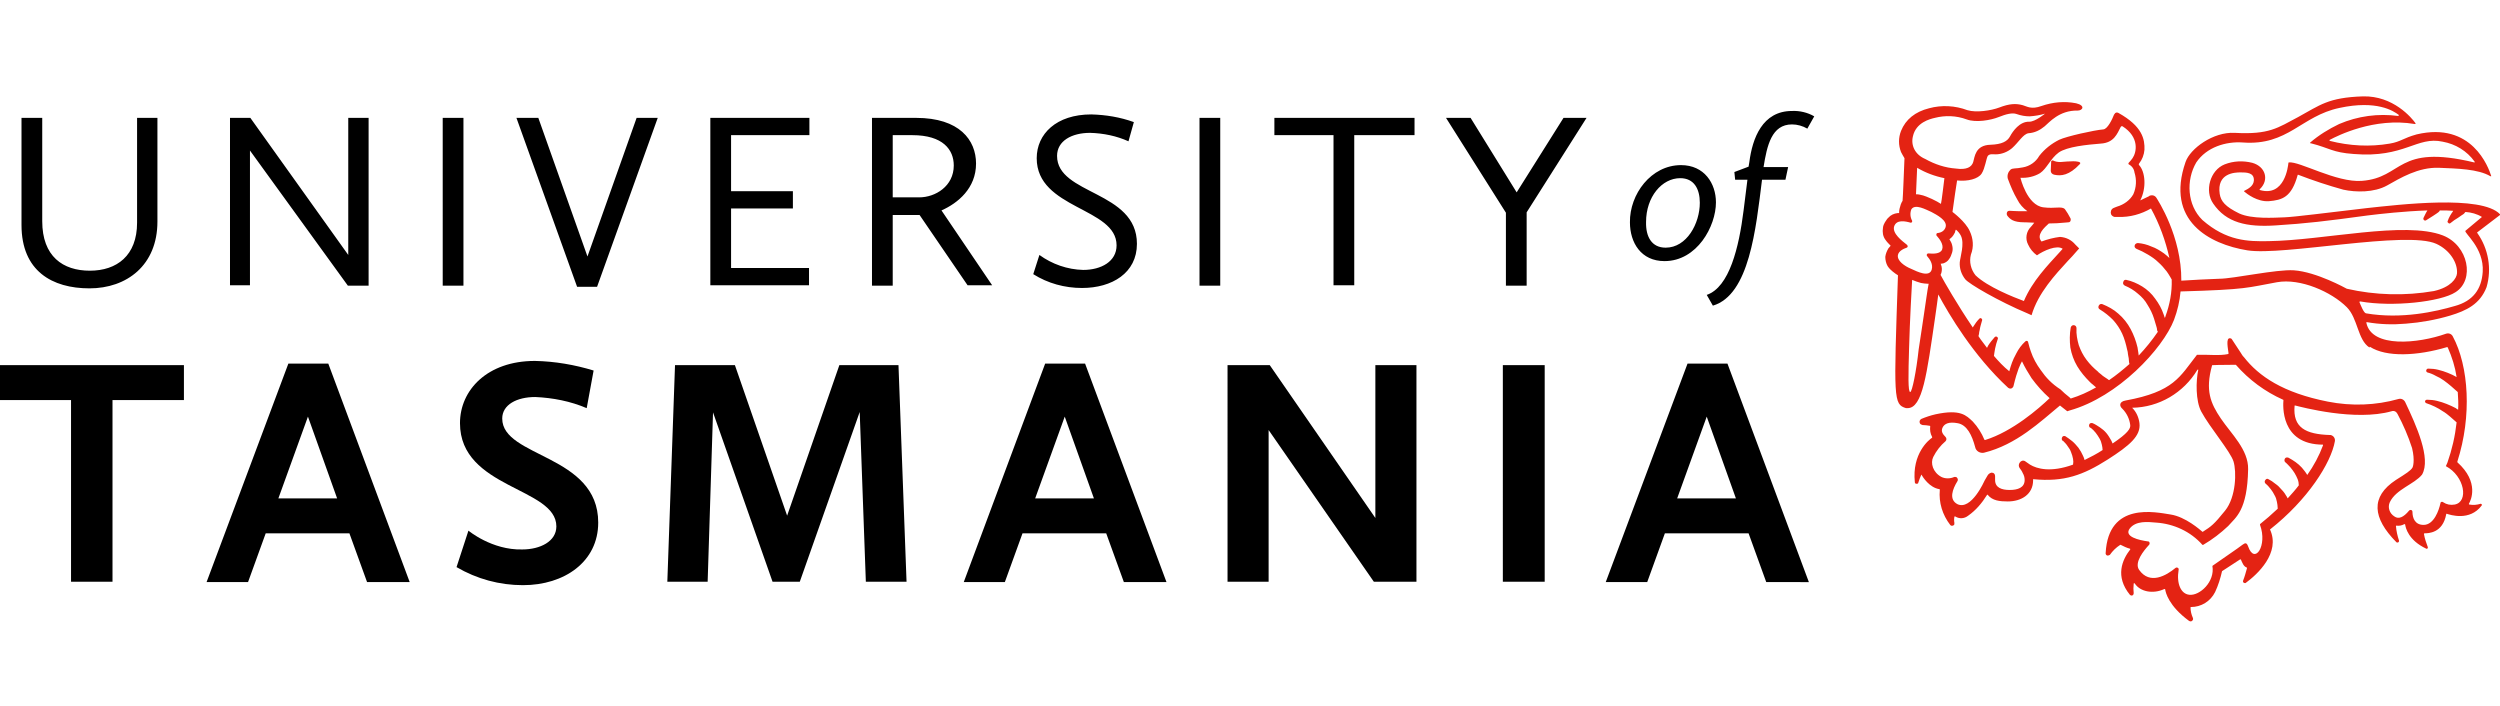 <svg xmlns="http://www.w3.org/2000/svg" viewBox="0 0 651.1 183.8"><path d="M5.6 30.7H11v26.9c0 9.2 5.4 12.9 12.4 12.9S35.7 66.6 35.7 58V30.7H41v27c0 11.4-8 17.4-17.7 17.4S5.6 70.6 5.6 58.6V30.7zm54.2 0h5.4l25.5 35.7V30.7H96v43.7h-5.4L65.1 39.2v35.1h-5.2V30.7zm55.5 0h5.4v43.7h-5.4V30.7zm19.2 0h5.7L153 66.8l12.8-36.1h5.5l-15.8 44h-5.2l-15.8-44zm50.6 0h25.7v4.5h-20.4v14.6h16.1v4.5h-16.1v15.5h20.3v4.5H185V30.7zm42 0h11.5c11.3 0 15.6 5.8 15.6 11.9 0 6.4-4.7 10.3-9 12.2l13.2 19.5H252L239.5 56h-7v18.4h-5.4V30.7zm12.3 20.7c4.2 0 9-2.9 9-8.3 0-4.1-2.8-7.9-10.8-7.9h-5.1v16.2h6.9zm31.3 15c3.3 2.4 7.3 3.8 11.4 3.9 4.7 0 8.7-2.2 8.7-6.4 0-9.9-20.8-9.4-20.8-22.7 0-6.3 5.1-11.4 14.2-11.4 3.8.1 7.5.7 11.1 2l-1.4 5c-3.1-1.4-6.5-2.1-10-2.2-4.8 0-8.6 2.1-8.6 6 0 10.2 20.8 9 20.8 22.9 0 7.6-6.5 11.5-14.3 11.5-4.5 0-8.9-1.2-12.7-3.6l1.6-5zm41.7-35.7h5.4v43.7h-5.4V30.7zm34.9 4.5h-15.4v-4.5h36.5v4.5h-15.7v39.1h-5.4V35.2zm44.9 20.2l-15.6-24.7h6.4l12 19.4 12.2-19.4h6l-15.6 24.6v19.1h-5.4v-19zM18.5 104.2H-.1v-9.1h48v9.1H29.3v47.3H18.5v-47.3zm56.6-9.5h10.4l21.2 56.9H95.6L91 138.9H69.2l-4.6 12.7H53.8l21.3-56.9zm-2.6 35.1h15.3l-7.6-21.3-7.7 21.3zm49.5 8.4s6.1 5.1 14 4.9c4.7 0 8.9-2.1 8.9-6 0-10.2-25.1-9.8-25.1-26.9 0-8.6 7.1-16.2 19.5-16.2 5.2.1 10.4 1 15.3 2.5l-1.8 9.8c-4.2-1.8-8.8-2.7-13.4-2.9-4.8 0-8.6 2-8.6 5.6 0 10.2 25 9.3 25 27.1 0 10.2-8.8 16.3-19.6 16.3-6.1 0-12-1.6-17.3-4.7l3.1-9.5zm53.8-43.1h15.6l13.6 39.2 13.6-39.2H234l2.1 56.4h-10.6l-1.6-44.2-15.6 44.2h-7.1l-15.5-44.1-1.4 44.1h-10.5l2-56.4zm96.4-.4h10.4l21.2 56.9h-11.1l-4.6-12.7h-21.8l-4.6 12.7H251l21.2-56.9zm-2.6 35.1h15.3l-7.6-21.3-7.7 21.3zm50.1-34.7h11l27.5 39.8V95.1h10.7v56.4h-11.1L330.4 112v39.5h-10.7V95.1zm71.7 0h10.9v56.4h-10.9V95.1zm48.1-.4h10.4l21.2 56.9H460l-4.6-12.7h-21.8l-4.6 12.7h-10.8l21.3-56.9zm-2.7 35.1h15.3l-7.6-21.3-7.7 21.3zm1-86.8c6.1 0 9.1 4.8 9.1 9.7 0 6.2-4.9 15.3-13.4 15.3-6.1 0-9-4.8-9-10.1-.1-7.3 5.5-14.9 13.3-14.9zm-4 21.5c5.5 0 8.9-6.3 8.9-11.7 0-3.6-1.5-6.4-5.1-6.4-4.8 0-8.9 4.9-8.9 11.4-.1 3.9 1.5 6.7 5.1 6.7zm17.9-19.7l3.7-1.4.2-1.2c.8-6.2 3.4-13.3 11.1-13.3 2-.1 4.1.4 5.8 1.4l-1.8 3.2c-1.2-.7-2.6-1.1-4-1.1-5.3 0-6.5 5.5-7.4 11.1h6.4l-.7 3.3h-6.1c-1.6 12.8-3.3 30-12.8 32.8l-1.6-2.8c5.9-2 8.4-12.4 9.6-22l1-8h-3.2l-.2-2z"/><path fill="#E42313" d="M540 42c-.8 0-2.4.1-3.4.2-.7 0-1.3-.1-1.9-.4-.2-.1-.5.1-.5.3v.1l-.1 2.3c0 .5.4.9.9 1 1.8.4 3.9.2 6.7-2.8.5-.6-1.1-.7-1.7-.7" class="st0"/><path fill="#E42313" d="M651.1 56c.1-.1.1-.2 0-.2-4.8-5.1-26.3-2.5-34.7-1.6-10.3 1.2-18.8 2.3-21.4 2.4-2.8.1-8.5.5-11.8-1-3.7-1.8-4.8-3.2-5.1-5.1-.8-5.4 3.9-5.6 5.4-5.6s3.6 0 3.5 2.1c-.1 1.4-1.3 2.1-2.5 2.7-.1 0-.1.1 0 .2.7.6 3.4 2.7 6.4 2.5 3.5-.3 5.9-1 7.5-6.8 0-.1.1-.1.1-.1 3.9 1.5 7.8 2.8 11.8 3.9 3.2.7 8 .8 11.4-1.1s8.1-4.8 13.5-4.6c4.7.2 10.2.3 13.4 2.2h.2v-.1c-.7-2.2-5-14.2-19.4-10.8-3.6 1-4.1 1.9-7 2.4-5.2.9-10.5.6-15.6-.7-.1 0-.1-.1-.1-.2 0 0 0-.1.1-.1 1.9-1 11.5-5.9 22.1-4.1.1 0 .2 0 .2-.1v-.1c-1-1.4-5.8-7.2-13.7-7-9.1.3-11.2 2.3-16.9 5.4-5.3 2.8-7.5 4.6-16.5 4.1-5.6-.3-11.6 4.1-12.8 7.6-5.3 15.3 6.2 21.4 16.1 23 9.3 1.5 41.5-5.2 49.2-1.7 3.5 1.6 5.6 4.9 5.4 7.7-.1 1.3-1.6 3.6-6 4.6-7.5 1.3-15.3 1.1-22.7-.6-.2-.1-7.9-4.4-13.8-4.8-4.5-.3-15.8 2.2-19.4 2.2-2.5.1-7.3.3-9.9.5.1-11.6-6.2-21.1-6.5-21.6-.4-.6-1.1-.8-1.8-.5 0 0-.1 0-.1.1 0 0-.8.4-2.3 1.1 1.7-3.3 1.3-7.5-.3-9.2-.1-.1-.1-.3 0-.4.8-1 1.3-2.3 1.4-3.6.1-2.7-.5-6.1-6.8-9.6-.4-.2-.8-.1-1 .3 0 0 0 .1-.1.1-.5 1.3-1.7 3.8-2.8 3.9-2.4.2-9.6 1.8-11.5 2.7-2 1-3.8 2.4-5.2 4.2-.9 1.6-2.5 2.7-4.3 3-1.9.4-2.6.1-3.2.6-.6.6-.9 1.4-.7 2.3.7 1.9 1.5 3.8 2.5 5.5.6 1.2 1.5 2.2 2.6 3h-2.4c-.7 0-2.1-.1-2.2-.1-.3 0-.6.1-.7.4-.1.3-.1.6.1.9.7.9 1.6 1.7 4.4 1.7h.3l2.3.1c-.3.4-.7.9-.9 1.1-1.2 1.2-1.5 3.1-.7 4.6.5 1.1 1.3 2.1 2.3 2.8 1.7-1.2 5.2-2.8 6.7-1.7l-.9 1c-3 3.3-7 7.4-9.2 12.6-2.7-1-9.5-3.7-12.6-6.7-1.2-1.5-1.7-3.5-1.2-5.4.8-2 .6-4.2-.3-6.1-1.1-2.5-4.5-5-4.5-5 .4-3 1-7 1.2-8.2 2.8.3 5.5-.4 6.4-1.8.9-1.4 1.2-4 1.6-4.6.5-.6 1.4-.4 2-.4 1.6 0 3.1-.6 4.3-1.6 1.7-1.5 2.9-3.7 4.3-3.9 1.6-.1 3-.8 4.2-1.8 1.2-1 3.8-4.2 8.6-4.1 1.3 0 2.1-1.3-.4-1.9-3-.6-6.1-.3-9 .7-2.7 1-3.8.1-4.9-.2-1.8-.5-3.5-.4-6.1.6-2.1.8-6 1.4-8.3.7-3.2-1.2-6.7-1.4-10-.5-3.6.9-6.1 2.9-7.3 5.9-.7 1.8-.7 3.7 0 5.5.3.6.6 1.1.9 1.6-.1 2.4-.4 10.2-.5 11.1-.4.6-.6 1.3-.8 2.1-.1.4-.1.8-.1 1.1h-.4c-.9.1-1.8.5-2.4 1.2l-.3.3-.2.3c-.1.2-.3.4-.4.6l-.3.6c-.1.3-.2.5-.2.8-.1.6-.1 1.1 0 1.7.1.5.3 1 .6 1.4.4.6.9 1.1 1.4 1.6-.2.2-.4.5-.6.7-.4.7-.7 1.4-.8 2.2 0 .8.2 1.7.6 2.4.4.6.8 1 1.3 1.4.5.4.9.7 1.4 1-1.1 32.3-1.2 33.6 2.1 34.6h.4c3.9 0 5-8.7 7.2-23.8.3-2.2.6-4.1.8-5.8 2.8 5.2 9.1 15.9 18.2 24.3.4.3.9.3 1.2-.1.1-.1.2-.3.2-.4 1-4.2 1.8-5.7 2.2-6.4.7 1.5 1.6 3 2.5 4.4 1.4 1.9 2.9 3.6 4.7 5.2-2.8 2.7-9.7 8.7-16.8 10.9-.1 0-.1 0-.2-.1-.7-1.7-1.7-3.3-3-4.7-1.7-1.6-3.2-3.3-9.7-1.9-1.3.3-2.5.7-3.7 1.2-.4.2-.6.7-.4 1.1.1.3.4.4.7.5.6 0 1.3.1 1.9.2.1 0 .1.1.1.1-.1 1 0 1.9.5 2.8v.2c-.8.5-5.3 4.1-4.5 11.6 0 .3.2.4.5.4.2 0 .4-.1.4-.3.2-.7.5-1.4.8-2.1.4.7 2.1 3.4 4.7 3.8.1 0 .1.1.1.2-.3 3.3.7 6.5 2.7 9.1.2.3.6.3.9.1.2-.1.2-.3.2-.6-.1-.5-.1-1.1 0-1.6 0-.1.1-.1.1-.1h.1c1.1.7 2.4.6 3.4-.2 2-1.4 3.6-3.3 4.9-5.4 0-.1.1-.1.2 0 1.2 1.5 3.1 1.7 5.2 1.7 3.6 0 6.6-1.9 6.6-5.5v-.3c8.1.8 13.1-1.1 19.4-5.1 5.8-3.7 8.7-6.2 8.3-9.5-.2-1.5-.8-2.9-1.9-4 7-.1 13.4-3.9 17-9.9.1-.1.3 0 .2.1-.6 2.8-.7 8 .8 10.8 2.2 4.1 7.6 10.4 8.4 13s.7 9.2-2.2 12.8c-2.9 3.6-3.6 4.1-5.8 5.5h-.1c-.6-.5-4.4-3.9-8.3-4.5s-16.2-3.4-16.9 10c-.1.3.2.7.5.7.2 0 .5-.1.6-.2.7-1 1.6-1.9 2.7-2.6h.1c.8.4 1.6.8 2.4 1 .1 0 .1.1.1.1v.1c-2.1 2.7-4 7-.1 11.8.2.2.5.3.8.1.1-.1.2-.3.2-.5-.1-.8-.1-1.6 0-2.5 0-.1.1-.1.2-.1 0 0 .1 0 .1.1 1.4 2.1 4.7 2.8 7.7 1.4.1 0 .1 0 .2.1.1.8.9 4.3 6.2 8.2.3.2.7.2.9-.1.2-.2.2-.5.1-.7-.4-.9-.6-1.8-.6-2.7 0-.1.1-.1.1-.1 2.7 0 5.1-1.5 6.3-3.9.8-1.7 1.4-3.6 1.8-5.4 0 0 0-.1.1-.1l4.6-3h.2c.4.9.7 1.8 1.5 2.1.1 0 .1.1.1.2-.3 1.1-.6 2.2-1 3.2-.1.2 0 .5.2.6.2.1.4.1.5 0 3-2.2 9.1-7.8 6.3-13.9 9.8-7.7 15.9-17.3 16.9-23 .1-.7-.3-1.4-1.1-1.6h-.2c-6.3-.2-9.7-1.9-9.2-7.6 0-.1.1-.1.1-.1 1.6.4 15.7 4.2 25.2 1.5.6-.2 1.2.1 1.5.7 1.5 2.8 2.8 5.8 3.8 8.9.8 3.3.2 5 .1 5.1-.5.8-1.6 1.5-4.3 3.2-6.7 4.4-6.1 9.9.1 16.2.2.2.4.1.6 0 .1-.1.1-.3.1-.4-.4-1.2-.7-2.5-.8-3.8 0-.1.1-.1.1-.1.7.1 1.4 0 2.1-.4.1 0 .1 0 .2.1.1.8.8 4.1 5.5 6.3.2.1.3 0 .4-.2v-.2c-.4-1.1-.8-2.2-1-3.4 0-.1 0-.1.1-.2 1 0 4.8 0 5.7-5 0-.1.1-.1.1-.1.9.3 6 2 9.1-2.1.1-.1.1-.3 0-.4-.1 0-.1-.1-.2-.1-1 .3-2 .4-3 .2-.1 0-.1-.1-.1-.2.5-.8 2.8-5.6-3-10.8v-.2c3.8-11.8 3-24.8-1.2-32.6-.3-.6-1-.9-1.7-.7-7.3 2.6-19.4 3.8-20.8-2.8 0-.1 0-.2.1-.2 3.4.6 6.8.7 10.2.4 3.9-.3 7.8-1 11.5-2.1 4.3-1.3 7.8-3 9.5-7.4 1.4-4.8.5-10-2.4-14.1-.1-.1-.1-.1 0-.2l5.9-4.5zM499.3 43.7c2.2 1.3 4.6 2.2 7.1 2.7 0 0-.8 6.7-.9 6.7-.3-.2-.7-.4-1-.6-.9-.5-1.8-.9-2.8-1.3-.5-.2-1.1-.4-1.7-.5-.3-.1-.7-.1-1-.1l.3-6.9zm-1.1-8.2c.8-3.6 4.4-4.5 5.7-4.8 2.7-.7 5.6-.6 8.3.4 2.4.9 6.3.2 8.3-.6 2-.8 3.6-1.2 4.7-.8 1.1.4 2.3.6 3.4.6 1.4-.1 2.7-.3 4-.7 0 0-2.5 2.1-4.1 2.1-2.5-.1-4.3 2.5-5 3.8-.7 1.3-2.1 2.1-5.1 2.2-4 .1-4.1 3.2-4.5 4.5-.4 1.3-1.7 2.1-4.5 1.7-2.8-.2-5.5-1.1-8-2.5-2.6-1.1-3.8-3.5-3.2-5.9M493.3 59c.6-1.9 2.9-1.4 4.3-1 .2 0 .4-.1.4-.3v-.2c-.5-.9-.6-2-.2-3 1-1.5 3.8.1 5.2.7 1.3.7 4.3 2.2 3.7 4-.3.9-1.1 1.4-2.1 1.5-.2 0-.3.2-.3.5 0 .1 0 .1.1.2.7.8 1.9 2.3 1.4 3.6-.5 1.2-2.4 1.1-3.6 1-.2 0-.4.2-.4.4 0 .1 0 .2.1.3.7.8 1.6 2.1 1.2 3.5-.6 2.1-3.7.6-5.4-.2-1.7-.7-3.7-2.1-3.4-3.6.2-1 1.4-1.6 2.3-1.9.2-.1.3-.3.2-.5 0-.1-.1-.1-.1-.2-1.4-1.1-3.9-3-3.4-4.8m4.2 43.1c-.6 0-.5-4.5-.3-11.4.2-7.4.7-16 .8-17.8.8.3 1.5.6 2.3.8.6.1 1.2.2 1.7.2h.3c-.4 2-.7 4.6-1.2 7.8-.3 2.3-.9 5.8-1.4 9.3-.6 5.6-1.7 11.1-2.2 11.1m34-5.7c-1.1-1.5-2-3.1-2.6-4.9-.2-.6-.5-1.5-.7-2.4 0-.2-.3-.4-.5-.3-.1 0-.1.1-.2.1-1 .9-1.8 2-2.4 3.2 0 .1-.1.1-.1.2-.8 1.4-1.3 2.9-1.7 4.4-1.5-1.2-2.8-2.6-4-4 0-.2.1-.4.1-.7.1-.4.1-.8.2-1.2.2-.9.4-1.7.7-2.5.1-.2 0-.4-.1-.5-.2-.2-.5-.2-.7 0-.6.7-1.2 1.4-1.7 2.2l-.3.6c-.7-1-1.5-1.9-2.2-3 0-.2 0-.4.1-.5 0-.4.1-.8.2-1.2.1-.8.4-1.6.6-2.4.1-.2 0-.4-.1-.5-.2-.2-.4-.2-.6 0-.6.6-1.1 1.3-1.6 2.1l-.1.2c-4-5.9-7.5-12-8.4-13.7l.2-.5c.2-.7.2-1.5-.1-2.2 0-.1-.1-.2-.1-.2.2 0 .5-.1.7-.1.6-.2 1.2-.6 1.5-1.1.4-.5.6-1.1.8-1.7.2-.6.2-1.3 0-2-.1-.5-.4-1-.7-1.5.6-.4 1-.9 1.3-1.5.1-.2.2-.3.2-.5s.1-.3.2-.5c.5.4 1 1 1.3 1.6 1 2.1-.2 5.6-.3 6.9-.1 1.6.4 3.1 1.4 4.4.9 1.2 8.8 5.8 16.2 8.9l1.1.5c1.7-5.8 6.2-10.6 9.5-14.2.8-.8 1.5-1.6 2.1-2.3l.8-.9-1-1c-1-1.2-2.4-1.9-4-2-1.6.2-3.2.6-4.8 1.2-1.5-1.7.8-3.7 1.9-4.7 1.3 0 3.1-.1 3.9-.2l1.2-.1c.4 0 .6-.3.6-.7 0-.1 0-.3-.1-.4-.4-.8-.9-1.6-1.4-2.3-.8-.9-2.6-.1-5.6-.5-4.3-.5-6-7.7-6-7.7 1.8.1 3.6-.3 5.1-1.2 1.8-1.2 2.7-3.8 4.9-5.4 2.2-1.5 7.2-2 10.9-2.3 3.5-.2 4.3-2.6 5.2-4.3.1-.2.3-.3.5-.2 4.4 2.8 3.7 6.7 2.6 8.3-.3.4-.6.8-1 1.2-.1.1-.1.3 0 .4.8.4 1.4 1.2 1.5 2.1.6 1.9.5 3.9-.3 5.7-.9 1.6-2.5 2.7-4.2 3.2-.2.1-.6.2-1 .4-.6.3-.8 1-.6 1.6.2.4.5.6.9.7h1c3 .1 5.9-.7 8.5-2.2 2.2 4 3.8 8.4 4.8 12.9-.4-.4-.9-.8-1.4-1.2-1-.7-2.1-1.4-3.3-1.8-1.1-.5-2.3-.8-3.5-.9-.3 0-.7.2-.8.5-.2.4 0 .8.4 1 1 .4 2 .9 3 1.5s1.9 1.2 2.7 2c.8.7 1.5 1.5 2.2 2.4.3.4.6.9.9 1.4l.4.7v.1c.1 3.2-.5 6.4-1.6 9.4 0 .2-.1.3-.2.5l-.3-.9c-.5-1.5-1.3-2.9-2.2-4.1-.9-1.3-2.1-2.4-3.4-3.2-1.3-.8-2.7-1.4-4.1-1.7-.4-.1-.7.1-.8.5-.2.4 0 .8.4 1 1.2.5 2.4 1.2 3.4 2.1 1 .8 1.9 1.8 2.5 2.9.7 1.1 1.3 2.3 1.7 3.6.2.6.4 1.3.6 2 .1.3.2.7.2 1 0 .1.1.3.2.4-1.5 2.2-3.2 4.3-5 6.2l-.1-.8c-.1-.4-.1-.8-.2-1.3-.4-1.7-1-3.3-1.8-4.8s-1.9-2.9-3.2-4c-1.2-1.1-2.7-1.9-4.2-2.5-.3-.1-.7 0-.9.4-.2.4-.1.8.3 1 1.3.8 2.4 1.7 3.4 2.7 1 1.1 1.8 2.3 2.4 3.6.6 1.3 1 2.8 1.3 4.2.1.4.2.7.2 1.1.1.4.1.8.2 1.1 0 .4.1.8.1 1.1 0 .2.1.3.1.4-1.7 1.5-3.4 2.9-5.3 4.2-.1 0-.2-.1-.3-.2l-.9-.6c-.3-.2-.6-.4-.9-.7s-.6-.4-.8-.7c-1.1-.9-2.1-1.9-3-3.1-.9-1.2-1.5-2.4-2-3.8-.4-1.4-.7-2.9-.6-4.4 0-.4-.2-.7-.6-.8-.4-.1-.8.2-.9.6-.3 1.7-.3 3.5-.1 5.2.3 1.7.9 3.4 1.8 4.9.9 1.5 2 2.8 3.2 4 .3.3.6.6.9.8.3.3.6.5.8.7-2.1 1.2-4.3 2.2-6.6 2.9l-.3-.3c-.9-.7-1.7-1.4-2.4-2.1-2.2-1.4-3.8-3.1-5.1-5M605 116c-1 2.7-2.4 5.3-4.1 7.7-.4-.7-.9-1.3-1.4-1.9-1-1.1-2.2-1.9-3.5-2.6-.3-.1-.7-.1-.9.2-.2.3-.2.8.1 1 .5.4.9.9 1.3 1.3.4.5.8 1 1.1 1.5.3.5.6 1.1.8 1.6.2.5.3 1.1.3 1.6-.9 1.2-1.9 2.3-2.9 3.4-.1-.1-.1-.3-.2-.4-.4-.7-.8-1.3-1.4-1.9-.5-.6-1-1.1-1.6-1.5-.6-.5-1.2-.9-1.8-1.2-.3-.2-.6-.1-.8.2-.3.3-.2.8.1 1 .5.4.9.9 1.3 1.4.4.5.7 1 1 1.6.3.5.5 1.1.6 1.7.1.5.2 1.1.2 1.6v.2c-1.6 1.5-3.2 2.9-4.6 4v.2c2 5.4-1.4 10.5-3.1 5.6-.4-1.1-.8-.9-1.5-.4-.7.6-6.9 4.8-7.7 5.4l-.1.1c.7 4.1-3.3 7.8-6 7.5-2.2-.2-3.4-2.9-2.8-6.5.1-.3-.1-.5-.4-.6-.1 0-.3 0-.4.1-2.4 2-6.7 4.5-9.5.5-1.3-1.9 1.2-5 2.6-6.5.2-.2.2-.6 0-.8-.1-.1-.2-.1-.3-.1-2.2-.3-6.4-1.2-4.7-3.4 1.6-2 4.6-1.7 6.8-1.5 4.6.3 9 2.3 12.1 5.8h.2c2.4-1.4 4.6-3.1 6.5-4.9 2-2.3 5-4 5.2-14.8.1-5.1-4.4-9.2-7.1-13.2-2.7-4-4.1-7.3-2.3-13.8 0-.1.1-.1.1-.1.3 0 1.7-.1 6-.1h.1c3.4 3.9 7.6 7 12.3 9.1.1 0 .1.1.1.1-.1 1.2-.9 11.6 10.3 11.6m12.2-25.5c4.3 2.8 12.4 2.4 20.1.1.1 0 .1 0 .2.1 1.1 2.5 1.9 5 2.3 7.7-.7-.4-1.5-.8-2.3-1.1-.8-.3-1.6-.6-2.5-.8-.8-.2-1.7-.3-2.6-.3-.2 0-.4.1-.5.4-.1.3.1.5.3.6.8.2 1.5.5 2.2.9.7.3 1.4.7 2.1 1.2.7.5 1.3 1 1.9 1.5.6.5 1.2 1.1 1.7 1.5.1 1.5.2 3.1.1 4.6-.2-.1-.4-.2-.6-.4-.8-.4-1.6-.8-2.4-1.1-.8-.3-1.6-.6-2.5-.8-.8-.2-1.7-.3-2.6-.3-.2 0-.4.1-.5.3-.1.3.1.5.3.6 1.5.5 3 1.2 4.3 2.1.7.4 1.3.9 1.9 1.4.6.5 1.1 1 1.7 1.5-.4 3.6-1.2 7.1-2.4 10.5l-.4.9c4.9 2.6 6 9.3 2.3 10-1.1.2-2.1 0-3-.6-.2-.2-.5-.1-.6 0-.1.1-.1.1-.1.2-.4 1.9-1.7 5.7-4.4 5.7-2.2 0-2.9-1.7-2.9-3.4 0-.3-.2-.5-.5-.5-.2 0-.3.1-.4.2-1.4 1.7-2.7 2.3-3.8 1.5-1.3-.8-1.8-2.4-1.2-3.7 1.6-3.4 6.4-4.7 8.4-7.2 2.4-4.2-1.5-12.8-4.4-18.9-.3-.6-1-1-1.7-.8-6 1.7-12.3 1.9-18.4.7-11.7-2.3-18-6.6-21.9-11.6l-.1-.1c-.3-.3-.5-.7-.7-1-1-1.5-1.7-2.6-2.3-3.5-.1-.2-.3-.3-.5-.3-1.2-.2-.5 2.9-.4 3.9 0 .1 0 .1-.1.2-2.3.5-5.1.1-8.1.2 0 0-.1 0-.1.1-4.4 5.6-5.9 9.5-18.5 11.8-1.8.3-1.6 1.5-.9 2.1 1.2 1.2 1.9 2.7 2.1 4.3.1.9-.6 2.1-4.6 4.8-.1-.2-.2-.5-.3-.7-.4-.7-.8-1.4-1.3-2-.5-.6-1.1-1.1-1.7-1.5-.6-.4-1.2-.8-1.9-1.1-.3-.1-.7 0-.8.2-.2.3-.2.8.2 1h.1c.5.4.9.8 1.3 1.3s.7 1 1 1.5c.3.5.5 1.1.6 1.6.1.5.2.9.2 1.4-1.5 1-3.1 1.8-4.7 2.6-.1-.4-.2-.7-.4-1.1-.3-.7-.7-1.4-1.2-2.1-.5-.6-1-1.2-1.6-1.7-.6-.5-1.2-.9-1.8-1.3-.3-.1-.6-.1-.8.2-.2.3-.2.8.1 1h.1c.4.4.9.9 1.2 1.4.4.5.7 1 .9 1.6.2.5.4 1.1.5 1.7.1.5.1 1 0 1.5-5.8 2.1-9.4 1.1-11.2 0-.4-.3-.9-.6-1.3-.9-.5-.3-1.1-.1-1.4.4-.3.4-.3 1 0 1.4.3.4.6.8.8 1.3.3.5.5 1.1.5 1.8 0 2-1.8 2.6-3.9 2.6-2.1 0-3.8-.6-3.8-2.6v-1c0-.5-.3-.9-.8-.9h-.2c-.4.1-.8.4-1 .8l-.7 1.2c-.1.2-3.5 7.9-7.1 6.2-2.3-1.2-1.3-3.9 0-6 .2-.3.1-.7-.2-1-.2-.1-.4-.1-.6-.1-1.1.5-2.4.5-3.4 0-2.2-1.2-2.9-3.6-2.1-5.2.8-1.6 1.9-3 3.2-4.1.3-.3.3-.8 0-1.1-.8-.8-1.2-1.5-.8-2.4.5-1.1 1.7-1.6 3.9-1.2 2.5.4 3.8 3.2 4.6 6.2.2 1.1 1.3 1.7 2.3 1.5 8.5-2.1 14.7-8.1 19.8-12.3l.5.4 1.4 1.1.6-.2c12.6-3.5 24.3-16.1 27.2-23.6.9-2.4 1.5-4.9 1.7-7.4 17.6-.5 17.3-1 25.1-2.4 6.1-1.1 14.2 2.5 18.2 6.5 2.9 2.9 2.8 8.5 5.9 10.5m29.5-19.7c-.3 4.5-2.5 7.6-7.3 8.9-4.8 1.4-13.8 3.5-23.1 1.9-.6-.1-1.4-2.2-1.7-2.9 0-.1 0-.1.1-.2h.1c8.4 1.5 21 .1 24.8-2.4 5.1-3.2 3.4-12.2-3.3-14.8-9.9-3.8-31 1.3-45.4 1.5-5.3.1-10.9 0-17.2-5.5-4-3.9-4.3-10.4-1.6-15 2.7-4 7.7-5.5 12.1-5.2 11.8.9 15.2-6.9 25.2-9 9.7-2.1 14.1.8 15.4 1.8.1 0 .1.1 0 .2l-.1.1c-5.2-.7-10.5 0-15.4 2.1-2.7 1.3-5.3 2.9-7.5 4.8-.1.1-.1.2 0 .2h.1c5.1 1.3 5.6 2.4 11.2 2.8 13.3 1.1 16.4-4.7 23.2-3.2 3.3.6 6.3 2.4 8.3 5.2v.2h-.1c-20.4-4.9-18.4 4-29.3 4.8-6.6.5-16.3-5.2-19-4.8-.1 0-.1.1-.1.1-.1 1-1 8.9-7.4 7.1-.1 0-.1-.1-.1-.2 0 0 0-.1.1-.1 2.4-2.3 1.5-5.8-2-6.8-2.4-.6-4.9-.5-7.2.4-3.8 1.5-5.3 6.9-3 10.2 3.4 5 8.7 6.2 16.3 5.7 7.9-.5 13-1.1 24-2.6 3.2-.4 9.5-1.1 15.5-1.3-.4.6-.7 1.3-1 1.9-.1.2-.1.3 0 .5s.4.3.6.2c.6-.4 1.3-.8 1.9-1.2l.9-.6c.3-.2.6-.4.8-.7v-.1c1.2 0 2.4 0 3.5.1l-.1.2c-.5.7-1 1.5-1.3 2.4-.1.2-.1.4.1.5.1.2.4.3.6.1.6-.5 1.3-1 2-1.4l1-.7c.4-.2.7-.5.9-.8 1.5.1 3 .5 4.3 1.3l-4.3 3.6c-.5.5 4.9 4.4 4.5 10.7" class="st0"/></svg>